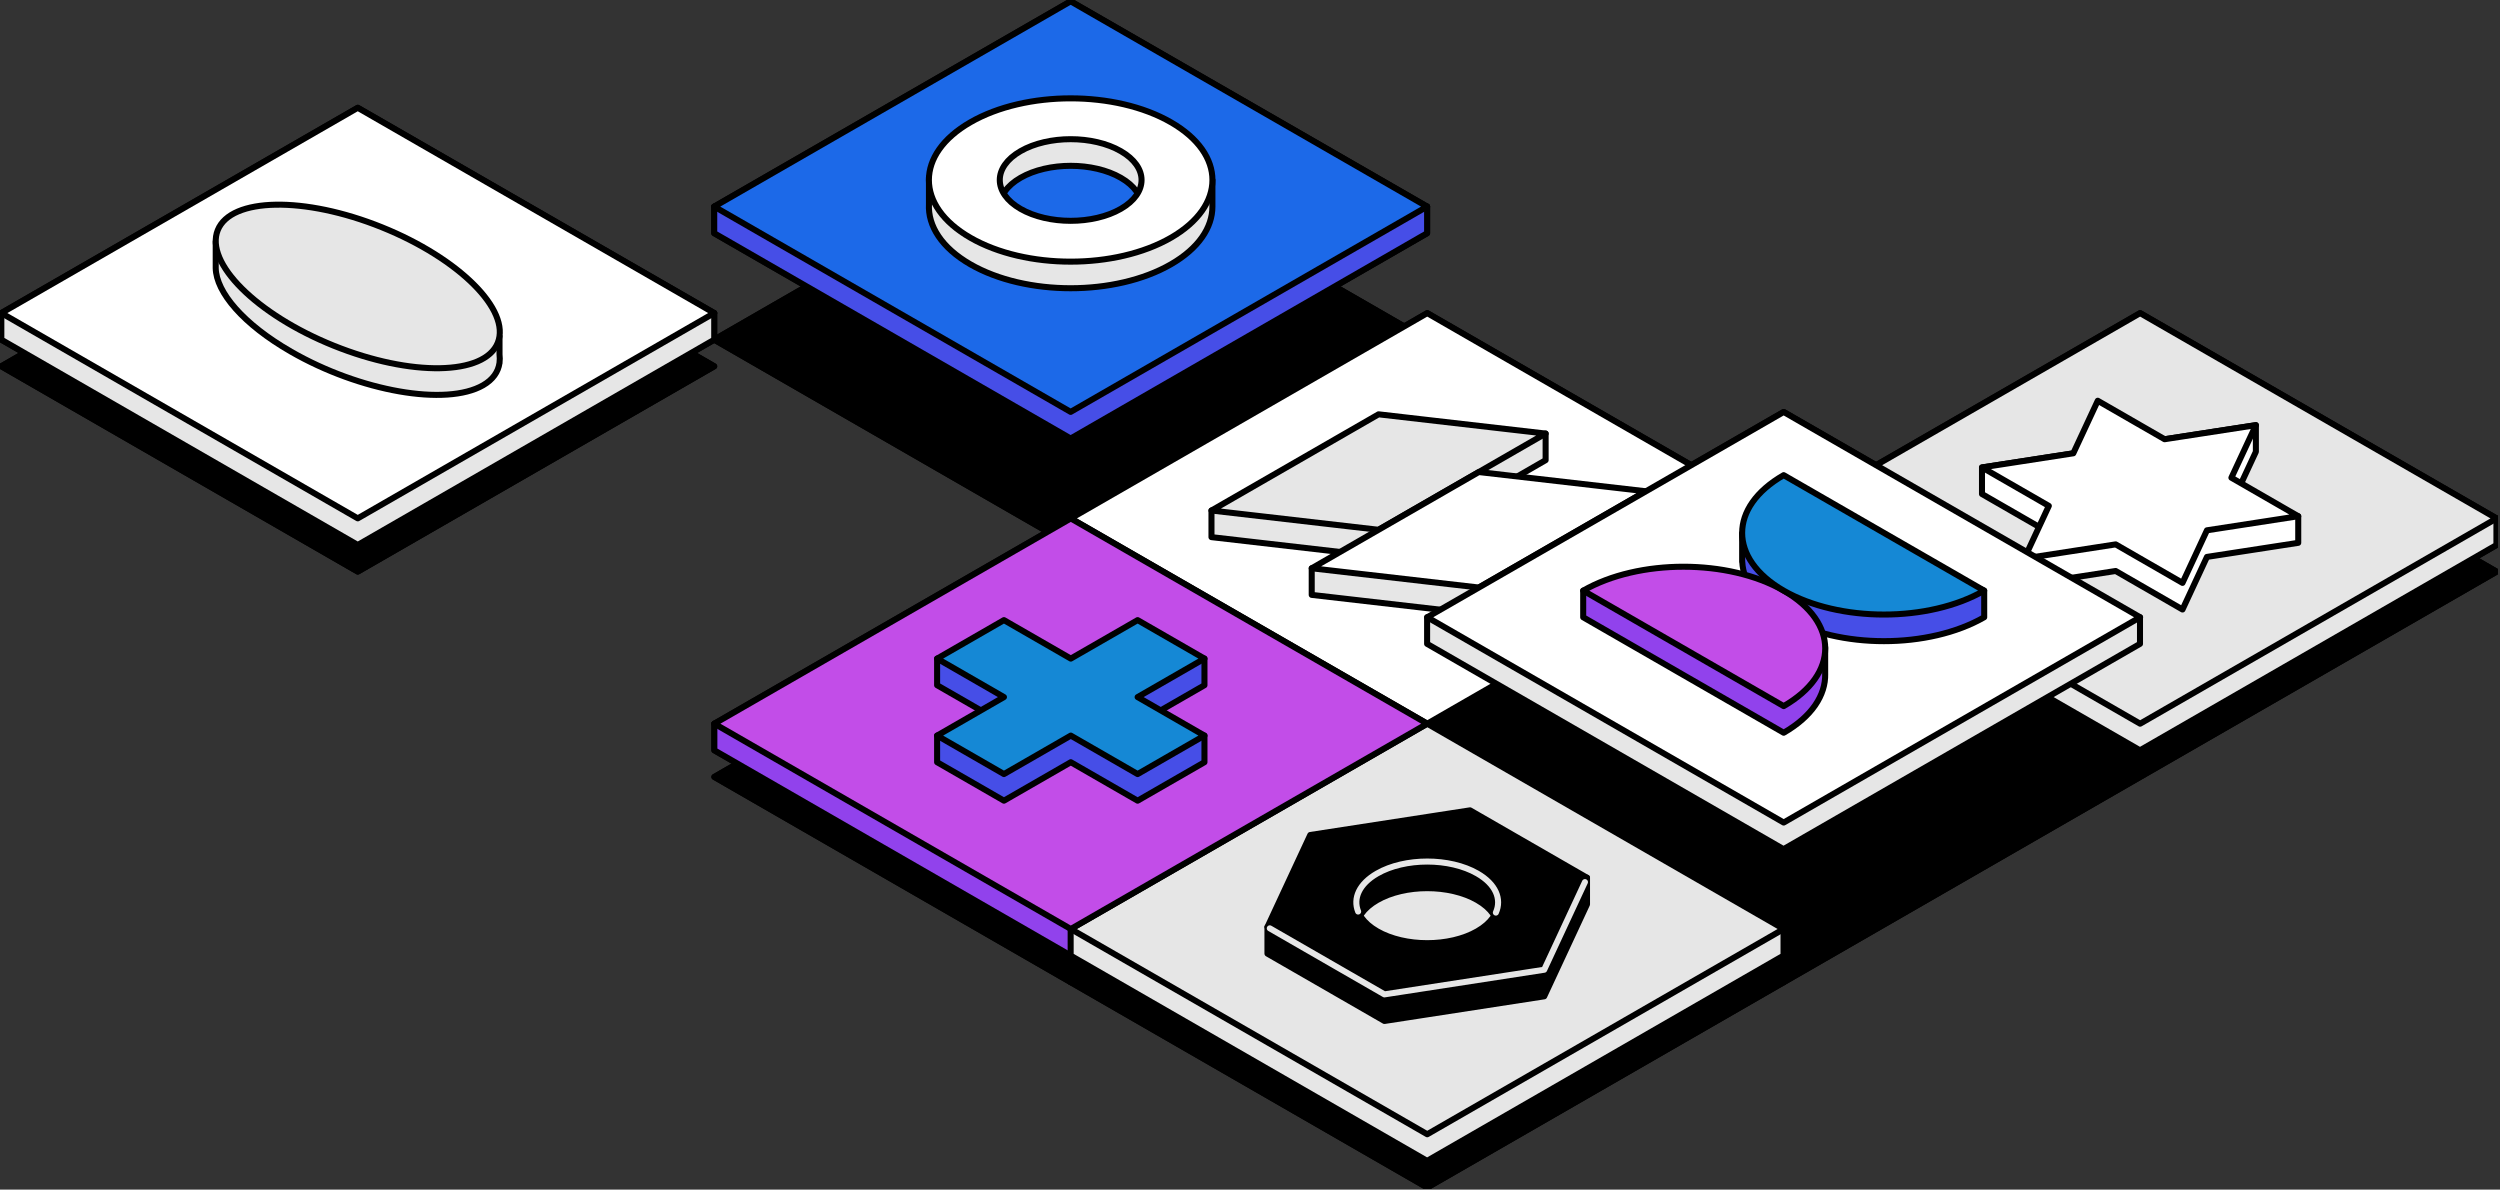 <svg width="414" height="197" viewBox="0 0 414 197" fill="none" xmlns="http://www.w3.org/2000/svg">
<rect x="0" y="0" width="414" height="197" fill="#333333" stroke="none"/>
<g clip-path="url(#clip0_65_2242)">
<path d="M0.221 60.657L59.246 94.653L118.275 60.657L59.246 26.664L0.221 60.657Z" fill="black" stroke="black" stroke-linecap="round" stroke-linejoin="round"/>
<path d="M177.322 162.656L236.351 196.648L295.376 162.656L236.351 128.659L177.322 162.656Z" fill="black" stroke="black" stroke-linecap="round" stroke-linejoin="round"/>
<path d="M354.405 60.67L295.376 94.667L236.351 60.67L177.322 94.667L236.351 128.659L295.376 162.656L354.405 128.659L413.43 94.667L354.405 60.67Z" fill="black" stroke="black" stroke-linecap="round" stroke-linejoin="round"/>
<path d="M177.322 94.667L118.297 128.659L177.322 162.656L236.351 128.659L177.322 94.667Z" fill="black" stroke="black" stroke-linecap="round" stroke-linejoin="round"/>
<path d="M177.322 158.248L236.351 124.251V119.844H118.297V124.251L177.322 158.248Z" fill="#E6E6E6" stroke="black" stroke-linecap="round" stroke-linejoin="round"/>
<path d="M354.383 124.251L413.408 90.259V85.852H295.354V90.259L354.383 124.251Z" fill="#E6E6E6" stroke="black" stroke-linecap="round" stroke-linejoin="round"/>
<path d="M236.329 192.24L295.354 158.248V153.841H177.3V158.248L236.329 192.24Z" fill="#E6E6E6" stroke="black" stroke-linecap="round" stroke-linejoin="round"/>
<path d="M0.221 56.249L59.246 90.246L118.275 56.249V51.842H0.221V56.249Z" fill="#E6E6E6" stroke="black" stroke-linecap="round" stroke-linejoin="round"/>
<path d="M0.221 51.842L59.246 85.839L118.275 51.842L59.246 17.85L0.221 51.842Z" fill="white" stroke="black" stroke-linecap="round" stroke-linejoin="round"/>
<path d="M82.721 60.056C82.778 59.616 82.778 59.157 82.721 58.686V55.702L81.457 55.279C79.583 52.097 75.753 48.602 70.314 45.473C58.852 38.871 44.608 36.377 38.493 39.898C38.122 40.11 37.795 40.343 37.499 40.586L35.722 39.991V44.358C35.722 44.358 35.722 44.376 35.722 44.385V44.398C35.802 48.408 40.309 53.693 48.178 58.223C59.639 64.825 73.884 67.32 79.999 63.798C81.625 62.859 82.504 61.59 82.716 60.109H82.725V60.061L82.721 60.056Z" fill="#E6E6E6" stroke="black" stroke-linecap="round" stroke-linejoin="round"/>
<path d="M82.426 56.774C84.62 51.355 76.02 42.782 63.218 37.626C50.416 32.469 38.259 32.681 36.065 38.1C33.871 43.519 42.471 52.092 55.273 57.249C68.075 62.406 80.232 62.193 82.426 56.774Z" fill="#E6E6E6" stroke="black" stroke-linecap="round" stroke-linejoin="round"/>
<path d="M236.329 56.249L177.3 22.257L118.275 56.249L177.3 90.246L236.329 56.249Z" fill="black" stroke="black" stroke-linecap="round" stroke-linejoin="round"/>
<path d="M236.329 38.62V34.213H118.275V38.62L177.3 72.617L236.329 38.62Z" fill="#E6E6E6" stroke="black" stroke-linecap="round" stroke-linejoin="round"/>
<path d="M236.329 34.213L177.3 0.221L118.275 34.213L177.3 68.21L236.329 34.213Z" fill="#E6E6E6" stroke="black" stroke-linecap="round" stroke-linejoin="round"/>
<path d="M198.769 28.739C197.629 27.259 196.012 25.87 193.904 24.654C191.324 23.169 188.293 22.098 185.063 21.45L180.72 19.141L176.624 20.701C170.845 20.798 165.114 22.111 160.7 24.65C158.663 25.822 157.081 27.157 155.95 28.581L153.834 29.387V33.808C153.648 37.4 155.933 41.027 160.696 43.772C169.864 49.052 184.732 49.052 193.9 43.772C198.486 41.132 200.775 37.673 200.775 34.213V29.806L198.76 28.735L198.769 28.739ZM185.606 38.999C181.02 41.639 173.588 41.639 169.007 38.999C164.42 36.359 164.42 32.08 169.007 29.44C173.593 26.8 181.025 26.8 185.606 29.44C190.193 32.08 190.193 36.359 185.606 38.999Z" fill="#E6E6E6" stroke="black" stroke-linecap="round" stroke-linejoin="round"/>
<path d="M193.904 20.247C184.736 14.967 169.868 14.967 160.7 20.247C151.532 25.527 151.532 34.09 160.7 39.37C169.868 44.649 184.736 44.649 193.904 39.37C203.072 34.09 203.072 25.527 193.904 20.247ZM185.602 34.588C181.016 37.228 173.584 37.228 169.002 34.588C164.416 31.948 164.416 27.669 169.002 25.029C173.588 22.389 181.02 22.389 185.602 25.029C190.188 27.669 190.188 31.948 185.602 34.588Z" fill="white" stroke="black" stroke-linecap="round" stroke-linejoin="round"/>
<path d="M236.351 119.844L177.322 153.841L236.351 187.833L295.376 153.841L236.351 119.844Z" fill="#E6E6E6" stroke="black" stroke-linecap="round" stroke-linejoin="round"/>
<path d="M256.508 146.128L243.438 138.601L216.981 142.682L211.714 153.999L209.89 153.51V157.917L229.26 169.072L255.717 164.991L262.808 149.755V145.348L256.512 146.128H256.508ZM244.649 158.618C240.063 161.258 232.631 161.258 228.049 158.618C223.463 155.978 223.463 151.699 228.049 149.059C232.635 146.419 240.067 146.419 244.649 149.059C249.235 151.699 249.235 155.978 244.649 158.618Z" fill="black" stroke="black" stroke-linecap="round" stroke-linejoin="round"/>
<path d="M243.438 134.193L216.981 138.274L209.89 153.51L229.26 164.664L255.717 160.583L262.808 145.348L243.438 134.193ZM244.649 154.211C240.063 156.851 232.631 156.851 228.049 154.211C223.463 151.571 223.463 147.291 228.049 144.652C232.635 142.012 240.067 142.012 244.649 144.652C249.235 147.291 249.235 151.571 244.649 154.211Z" fill="black" stroke="black" stroke-linecap="round" stroke-linejoin="round"/>
<path d="M295.376 85.851L236.351 51.855L177.322 85.851L236.351 119.844L295.376 85.851Z" fill="white" stroke="black" stroke-linecap="round" stroke-linejoin="round"/>
<path d="M255.955 71.797V76.204L228.288 92.14L200.62 88.95V84.542L255.955 71.797Z" fill="#E6E6E6" stroke="black" stroke-linecap="round" stroke-linejoin="round"/>
<path d="M244.887 101.7L217.22 98.513V94.106L272.56 81.356V85.764L244.887 101.7Z" fill="#E6E6E6" stroke="black" stroke-linecap="round" stroke-linejoin="round"/>
<path d="M228.288 68.61L255.955 71.797L228.288 87.733L200.62 84.542L228.288 68.61Z" fill="#E6E6E6" stroke="black" stroke-linecap="round" stroke-linejoin="round"/>
<path d="M244.887 97.293L217.22 94.106L244.887 78.17L272.56 81.356L244.887 97.293Z" fill="white" stroke="black" stroke-linecap="round" stroke-linejoin="round"/>
<path d="M295.376 85.851L354.405 119.844L413.43 85.851L354.405 51.855L295.376 85.851Z" fill="#E6E6E6" stroke="black" stroke-linecap="round" stroke-linejoin="round"/>
<path d="M369.653 83.238L373.572 74.811V70.404L352.421 73.666L347.389 70.77L345.546 74.728L328.218 77.403V81.81L339.286 88.183L337.881 91.197L335.234 92.484V96.891L350.354 94.555L361.422 100.933L365.473 92.224L380.588 89.893V85.486L369.653 83.238Z" fill="white" stroke="black" stroke-linecap="round" stroke-linejoin="round"/>
<path d="M373.572 70.405L369.52 79.109L380.588 85.486L365.473 87.817L361.422 96.526L350.354 90.149L335.234 92.484L339.286 83.776L328.218 77.403L343.337 75.067L347.389 66.363L358.457 72.736L373.572 70.405Z" fill="white" stroke="black" stroke-linecap="round" stroke-linejoin="round"/>
<path d="M177.322 153.841L236.351 119.844L177.322 85.852L118.297 119.844L177.322 153.841Z" fill="white" stroke="black" stroke-linecap="round" stroke-linejoin="round"/>
<path d="M199.458 126.222V121.814L188.39 119.844L199.458 113.472V109.064L177.322 113.472L155.186 109.064V113.472L166.254 119.844L155.186 121.814V126.222L166.254 132.594L177.322 126.222L188.39 132.594L199.458 126.222Z" fill="#E6E6E6" stroke="black" stroke-linecap="round" stroke-linejoin="round"/>
<path d="M199.458 121.814L188.39 115.437L199.458 109.064L188.39 102.691L177.322 109.064L166.254 102.691L155.186 109.064L166.254 115.437L155.186 121.814L166.254 128.187L177.322 121.814L188.39 128.187L199.458 121.814Z" fill="#E6E6E6" stroke="black" stroke-linecap="round" stroke-linejoin="round"/>
<path d="M295.354 140.62L354.383 106.623V102.216H236.329V106.623L295.354 140.62Z" fill="#E6E6E6" stroke="black" stroke-linecap="round" stroke-linejoin="round"/>
<path d="M295.376 68.224L236.351 102.216L295.376 136.213L354.405 102.216L295.376 68.224Z" fill="white" stroke="black" stroke-linecap="round" stroke-linejoin="round"/>
<path d="M295.376 83.094C292.632 84.676 290.715 86.549 289.614 88.541L288.501 88.303V93.058L288.519 93.067C288.691 96.39 290.975 99.682 295.38 102.216C304.549 107.496 319.416 107.496 328.584 102.216V97.809L295.38 83.094H295.376Z" fill="#E6E6E6" stroke="black" stroke-linecap="round" stroke-linejoin="round"/>
<path d="M302.247 111.586V107.161L300.585 106.773C299.441 105.116 297.705 103.56 295.376 102.221C288.289 98.14 277.8 97.214 269.166 99.444L262.177 97.814V102.221L295.38 121.343C300.051 118.655 302.335 115.112 302.251 111.59L302.247 111.586Z" fill="#E6E6E6" stroke="black" stroke-linecap="round" stroke-linejoin="round"/>
<path d="M262.177 97.809C271.345 92.53 286.212 92.53 295.38 97.809C304.549 103.089 304.549 111.652 295.38 116.932L262.177 97.809Z" fill="white" stroke="black" stroke-linecap="round" stroke-linejoin="round"/>
<path d="M328.58 97.809C319.412 103.089 304.544 103.089 295.376 97.809C286.208 92.529 286.208 83.966 295.376 78.686L328.58 97.809Z" fill="white" stroke="black" stroke-linecap="round" stroke-linejoin="round"/>
<path d="M210.278 153.735L229.26 164.669L255.717 160.588L262.468 146.075" stroke="#E6E6E6" stroke-linecap="round" stroke-linejoin="round"/>
<path d="M224.908 150.95C224.033 148.755 225.08 146.362 228.049 144.652C232.635 142.012 240.067 142.012 244.649 144.652C247.698 146.406 248.718 148.887 247.715 151.126" stroke="#E6E6E6" stroke-linecap="round" stroke-linejoin="round"/>
<path d="M0.221 60.657L59.246 94.653L118.275 60.657L59.246 26.664L0.221 60.657Z" fill="black" stroke="black" stroke-linecap="round" stroke-linejoin="round"/>
<path d="M177.322 162.656L236.351 196.648L295.376 162.656L236.351 128.659L177.322 162.656Z" fill="black" stroke="black" stroke-linecap="round" stroke-linejoin="round"/>
<path d="M354.405 60.67L295.376 94.667L236.351 60.67L177.322 94.667L236.351 128.659L295.376 162.656L354.405 128.659L413.43 94.667L354.405 60.67Z" fill="black" stroke="black" stroke-linecap="round" stroke-linejoin="round"/>
<path d="M177.322 94.667L118.297 128.659L177.322 162.656L236.351 128.659L177.322 94.667Z" fill="black" stroke="black" stroke-linecap="round" stroke-linejoin="round"/>
<path d="M177.322 158.248L236.351 124.251V119.844H118.297V124.251L177.322 158.248Z" fill="#9142EC" stroke="black" stroke-linecap="round" stroke-linejoin="round"/>
<path d="M354.383 124.251L413.408 90.259V85.852H295.354V90.259L354.383 124.251Z" fill="#E6E6E6" stroke="black" stroke-linecap="round" stroke-linejoin="round"/>
<path d="M236.329 192.24L295.354 158.248V153.841H177.3V158.248L236.329 192.24Z" fill="#E6E6E6" stroke="black" stroke-linecap="round" stroke-linejoin="round"/>
<path d="M0.221 56.249L59.246 90.246L118.275 56.249V51.842H0.221V56.249Z" fill="#E6E6E6" stroke="black" stroke-linecap="round" stroke-linejoin="round"/>
<path d="M0.221 51.842L59.246 85.839L118.275 51.842L59.246 17.85L0.221 51.842Z" fill="white" stroke="black" stroke-linecap="round" stroke-linejoin="round"/>
<path d="M82.721 60.056C82.778 59.616 82.778 59.157 82.721 58.686V55.702L81.457 55.279C79.583 52.097 75.753 48.602 70.314 45.473C58.852 38.871 44.608 36.377 38.493 39.898C38.122 40.11 37.795 40.343 37.499 40.586L35.722 39.991V44.358C35.722 44.358 35.722 44.376 35.722 44.385V44.398C35.802 48.408 40.309 53.693 48.178 58.223C59.639 64.825 73.884 67.32 79.999 63.798C81.625 62.859 82.504 61.59 82.716 60.109H82.725V60.061L82.721 60.056Z" fill="#E6E6E6" stroke="black" stroke-linecap="round" stroke-linejoin="round"/>
<path d="M82.426 56.774C84.62 51.355 76.02 42.782 63.218 37.626C50.416 32.469 38.259 32.681 36.065 38.1C33.871 43.519 42.471 52.092 55.273 57.249C68.075 62.406 80.232 62.193 82.426 56.774Z" fill="#E6E6E6" stroke="black" stroke-linecap="round" stroke-linejoin="round"/>
<path d="M236.329 56.249L177.3 22.257L118.275 56.249L177.3 90.246L236.329 56.249Z" fill="black" stroke="black" stroke-linecap="round" stroke-linejoin="round"/>
<path d="M236.329 38.62V34.213H118.275V38.62L177.3 72.617L236.329 38.62Z" fill="#464EE7" stroke="black" stroke-linecap="round" stroke-linejoin="round"/>
<path d="M236.329 34.213L177.3 0.221L118.275 34.213L177.3 68.21L236.329 34.213Z" fill="#1C69E8" stroke="black" stroke-linecap="round" stroke-linejoin="round"/>
<path d="M198.769 28.739C197.629 27.259 196.012 25.87 193.904 24.654C191.324 23.169 188.293 22.098 185.063 21.45L180.72 19.141L176.624 20.701C170.845 20.798 165.114 22.111 160.7 24.65C158.663 25.822 157.081 27.157 155.95 28.581L153.834 29.387V33.808C153.648 37.4 155.933 41.027 160.696 43.772C169.864 49.052 184.732 49.052 193.9 43.772C198.486 41.132 200.775 37.673 200.775 34.213V29.806L198.76 28.735L198.769 28.739ZM185.606 38.999C181.02 41.639 173.588 41.639 169.007 38.999C164.42 36.359 164.42 32.08 169.007 29.44C173.593 26.8 181.025 26.8 185.606 29.44C190.193 32.08 190.193 36.359 185.606 38.999Z" fill="#E6E6E6" stroke="black" stroke-linecap="round" stroke-linejoin="round"/>
<path d="M193.904 20.247C184.736 14.967 169.868 14.967 160.7 20.247C151.532 25.527 151.532 34.09 160.7 39.37C169.868 44.649 184.736 44.649 193.904 39.37C203.072 34.09 203.072 25.527 193.904 20.247ZM185.602 34.588C181.016 37.228 173.584 37.228 169.002 34.588C164.416 31.948 164.416 27.669 169.002 25.029C173.588 22.389 181.02 22.389 185.602 25.029C190.188 27.669 190.188 31.948 185.602 34.588Z" fill="white" stroke="black" stroke-linecap="round" stroke-linejoin="round"/>
<path d="M236.351 119.844L177.322 153.841L236.351 187.833L295.376 153.841L236.351 119.844Z" fill="#E6E6E6" stroke="black" stroke-linecap="round" stroke-linejoin="round"/>
<path d="M256.508 146.128L243.438 138.601L216.981 142.682L211.714 153.999L209.89 153.51V157.917L229.26 169.072L255.717 164.991L262.808 149.755V145.348L256.512 146.128H256.508ZM244.649 158.618C240.063 161.258 232.631 161.258 228.049 158.618C223.463 155.978 223.463 151.699 228.049 149.059C232.635 146.419 240.067 146.419 244.649 149.059C249.235 151.699 249.235 155.978 244.649 158.618Z" fill="black" stroke="black" stroke-linecap="round" stroke-linejoin="round"/>
<path d="M243.438 134.193L216.981 138.274L209.89 153.51L229.26 164.664L255.717 160.583L262.808 145.348L243.438 134.193ZM244.649 154.211C240.063 156.851 232.631 156.851 228.049 154.211C223.463 151.571 223.463 147.291 228.049 144.652C232.635 142.012 240.067 142.012 244.649 144.652C249.235 147.291 249.235 151.571 244.649 154.211Z" fill="black" stroke="black" stroke-linecap="round" stroke-linejoin="round"/>
<path d="M295.376 85.851L236.351 51.855L177.322 85.851L236.351 119.844L295.376 85.851Z" fill="white" stroke="black" stroke-linecap="round" stroke-linejoin="round"/>
<path d="M255.955 71.797V76.204L228.288 92.14L200.62 88.95V84.542L255.955 71.797Z" fill="#E6E6E6" stroke="black" stroke-linecap="round" stroke-linejoin="round"/>
<path d="M244.887 101.7L217.22 98.513V94.106L272.56 81.356V85.764L244.887 101.7Z" fill="#E6E6E6" stroke="black" stroke-linecap="round" stroke-linejoin="round"/>
<path d="M228.288 68.61L255.955 71.797L228.288 87.733L200.62 84.542L228.288 68.61Z" fill="#E6E6E6" stroke="black" stroke-linecap="round" stroke-linejoin="round"/>
<path d="M244.887 97.293L217.22 94.106L244.887 78.17L272.56 81.356L244.887 97.293Z" fill="white" stroke="black" stroke-linecap="round" stroke-linejoin="round"/>
<path d="M295.376 85.851L354.405 119.844L413.43 85.851L354.405 51.855L295.376 85.851Z" fill="#E6E6E6" stroke="black" stroke-linecap="round" stroke-linejoin="round"/>
<path d="M369.653 83.238L373.572 74.811V70.404L352.421 73.666L347.389 70.77L345.546 74.728L328.218 77.403V81.81L339.286 88.183L337.881 91.197L335.234 92.484V96.891L350.354 94.555L361.422 100.933L365.473 92.224L380.588 89.893V85.486L369.653 83.238Z" fill="white" stroke="black" stroke-linecap="round" stroke-linejoin="round"/>
<path d="M373.572 70.405L369.52 79.109L380.588 85.486L365.473 87.817L361.422 96.526L350.354 90.149L335.234 92.484L339.286 83.776L328.218 77.403L343.337 75.067L347.389 66.363L358.457 72.736L373.572 70.405Z" fill="white" stroke="black" stroke-linecap="round" stroke-linejoin="round"/>
<path d="M177.322 153.841L236.351 119.844L177.322 85.852L118.297 119.844L177.322 153.841Z" fill="#C24DE8" stroke="black" stroke-linecap="round" stroke-linejoin="round"/>
<path d="M199.458 126.222V121.814L188.39 119.844L199.458 113.472V109.064L177.322 113.472L155.186 109.064V113.472L166.254 119.844L155.186 121.814V126.222L166.254 132.594L177.322 126.222L188.39 132.594L199.458 126.222Z" fill="#464EE7" stroke="black" stroke-linecap="round" stroke-linejoin="round"/>
<path d="M199.458 121.814L188.39 115.437L199.458 109.064L188.39 102.691L177.322 109.064L166.254 102.691L155.186 109.064L166.254 115.437L155.186 121.814L166.254 128.187L177.322 121.814L188.39 128.187L199.458 121.814Z" fill="#1588D5" stroke="black" stroke-linecap="round" stroke-linejoin="round"/>
<path d="M295.354 140.62L354.383 106.623V102.216H236.329V106.623L295.354 140.62Z" fill="#E6E6E6" stroke="black" stroke-linecap="round" stroke-linejoin="round"/>
<path d="M295.376 68.224L236.351 102.216L295.376 136.213L354.405 102.216L295.376 68.224Z" fill="white" stroke="black" stroke-linecap="round" stroke-linejoin="round"/>
<path d="M295.376 83.094C292.632 84.676 290.715 86.549 289.614 88.541L288.501 88.303V93.058L288.519 93.067C288.691 96.39 290.975 99.682 295.38 102.216C304.549 107.496 319.416 107.496 328.584 102.216V97.809L295.38 83.094H295.376Z" fill="#464EE7" stroke="black" stroke-linecap="round" stroke-linejoin="round"/>
<path d="M302.247 111.586V107.161L300.585 106.773C299.441 105.116 297.705 103.56 295.376 102.221C288.289 98.14 277.8 97.214 269.166 99.444L262.177 97.814V102.221L295.38 121.343C300.051 118.655 302.335 115.112 302.251 111.59L302.247 111.586Z" fill="#9142EC" stroke="black" stroke-linecap="round" stroke-linejoin="round"/>
<path d="M262.177 97.809C271.345 92.53 286.212 92.53 295.38 97.809C304.549 103.089 304.549 111.652 295.38 116.932L262.177 97.809Z" fill="#C24DE8" stroke="black" stroke-linecap="round" stroke-linejoin="round"/>
<path d="M328.58 97.809C319.412 103.089 304.544 103.089 295.376 97.809C286.208 92.529 286.208 83.966 295.376 78.686L328.58 97.809Z" fill="#1588D5" stroke="black" stroke-linecap="round" stroke-linejoin="round"/>
<path d="M210.278 153.735L229.26 164.669L255.717 160.588L262.468 146.075" stroke="#E6E6E6" stroke-linecap="round" stroke-linejoin="round"/>
<path d="M224.908 150.95C224.033 148.755 225.08 146.362 228.049 144.652C232.635 142.012 240.067 142.012 244.649 144.652C247.698 146.406 248.718 148.887 247.715 151.126" stroke="#E6E6E6" stroke-linecap="round" stroke-linejoin="round"/>
</g>
<defs>
<clipPath id="clip0_65_2242">
<rect width="413.651" height="196.868" fill="white"/>
</clipPath>
</defs>
</svg>
